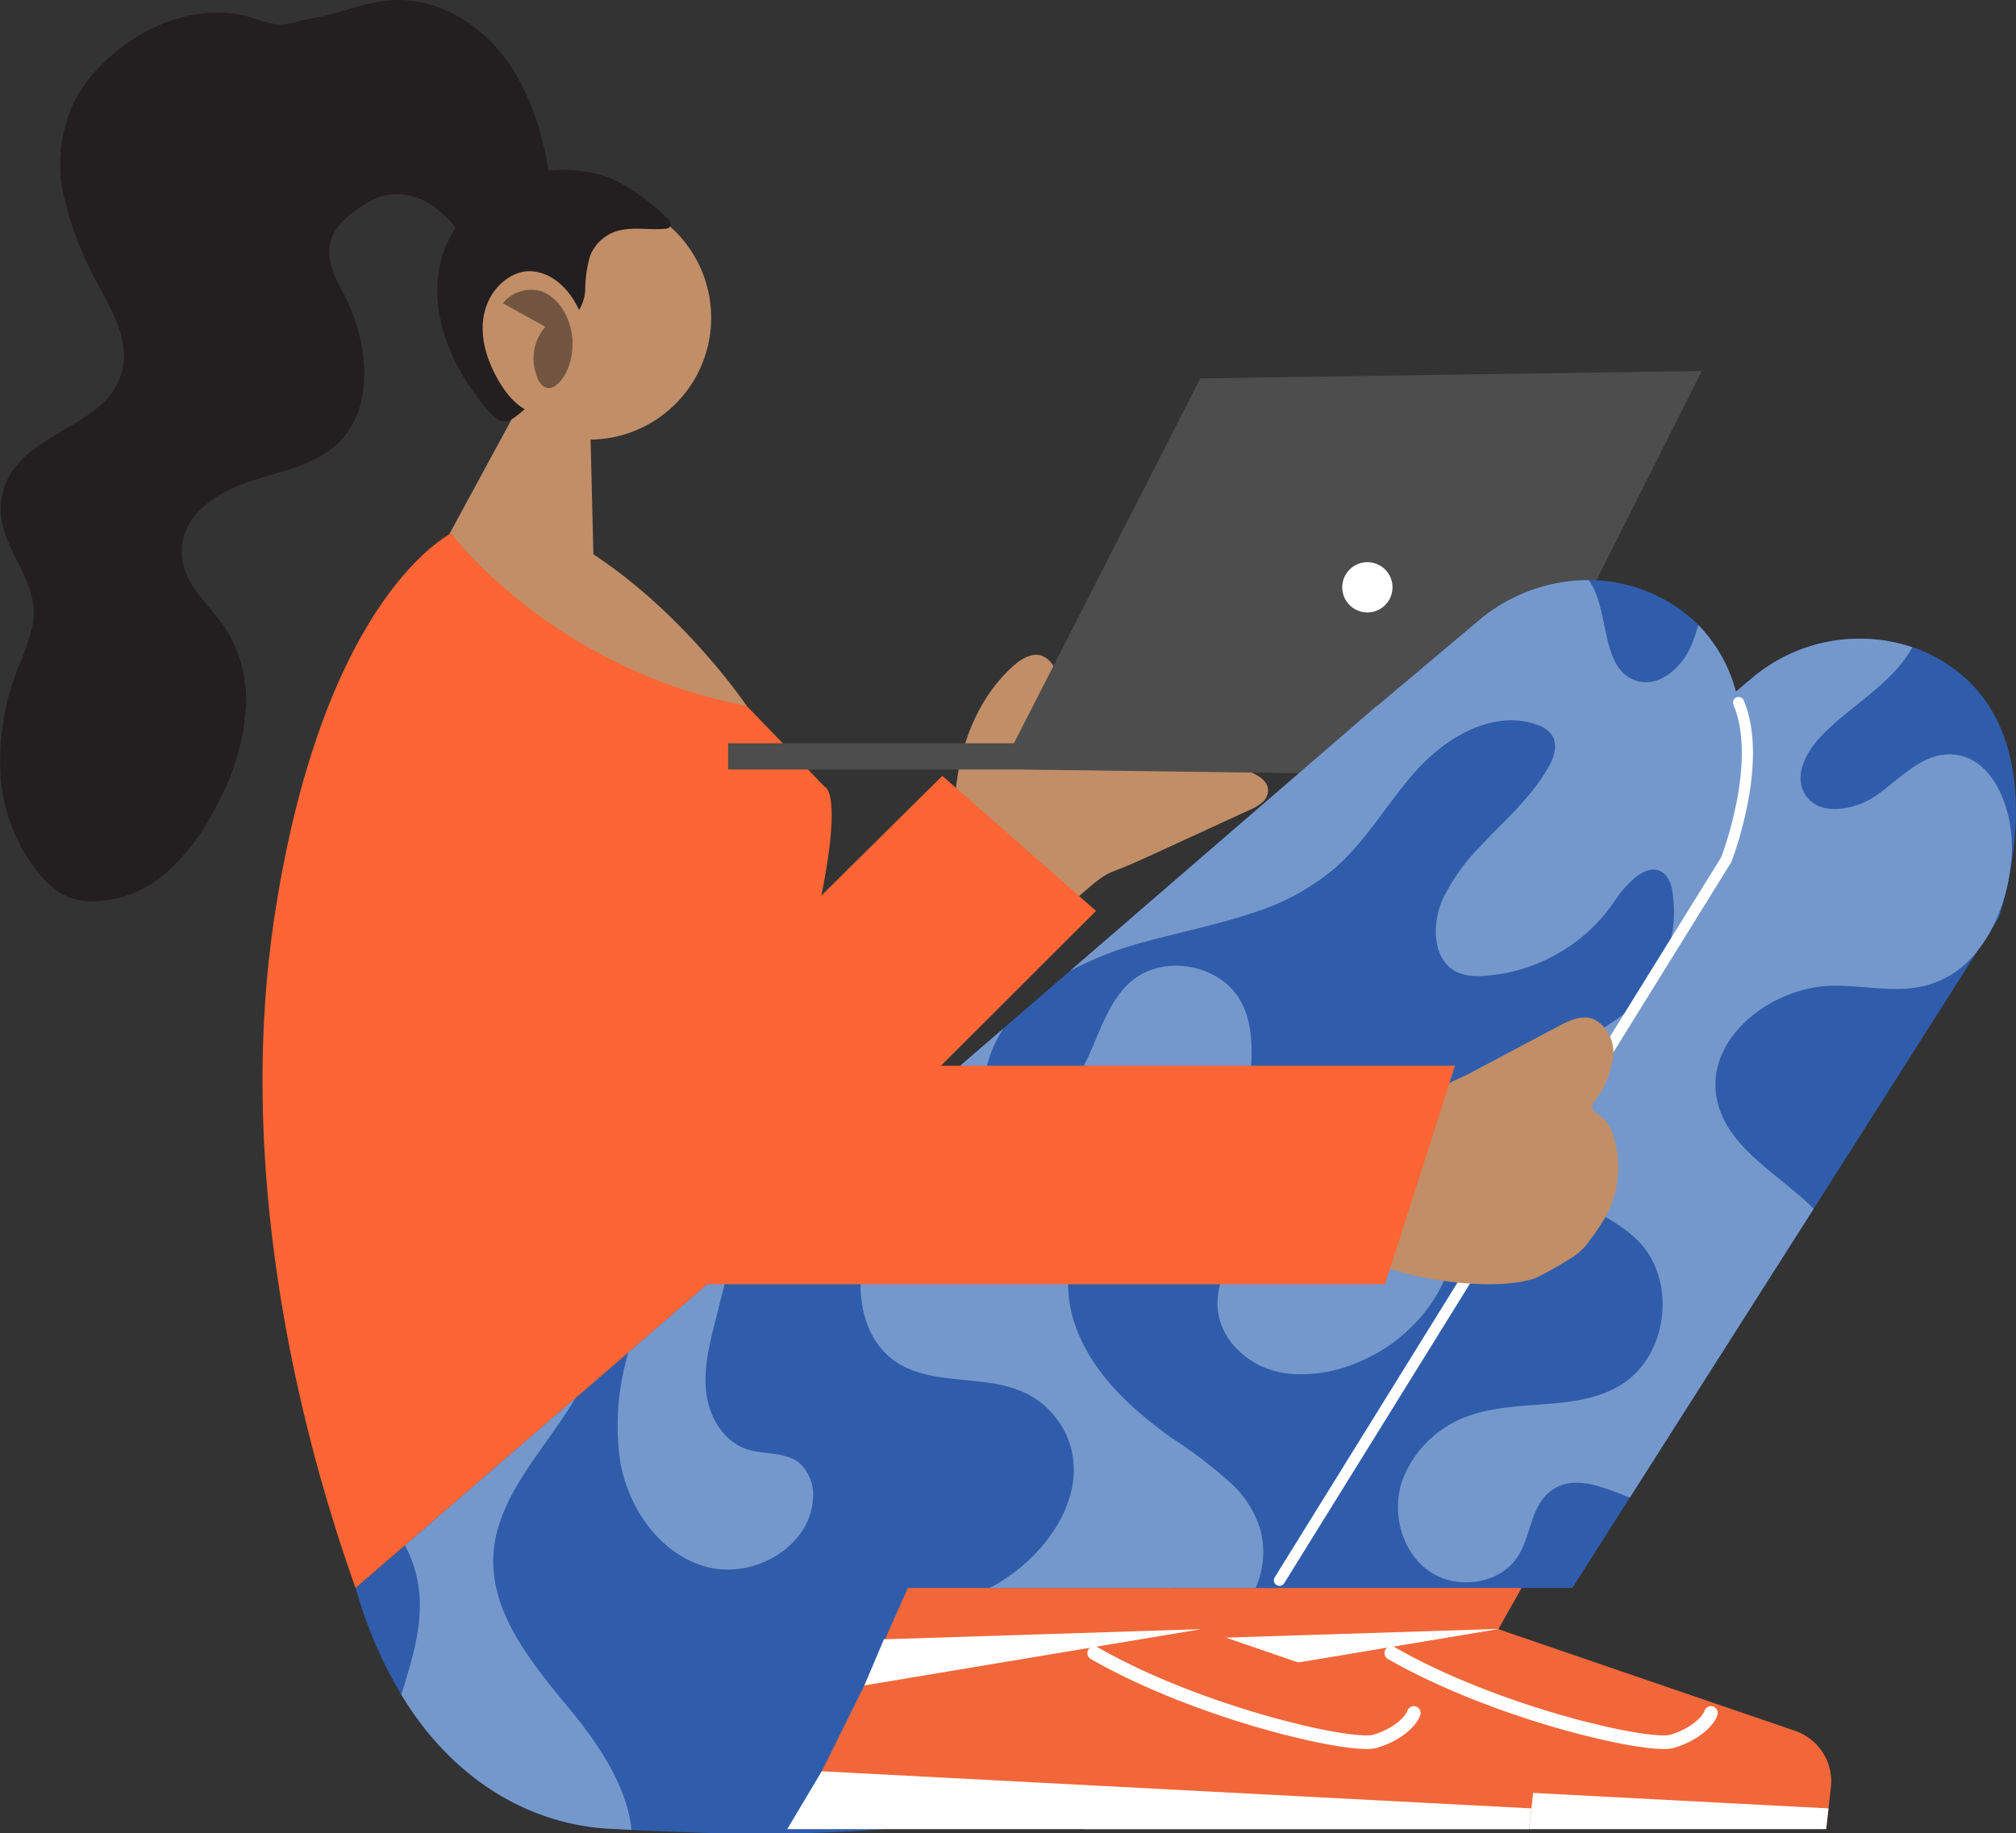 <svg xmlns="http://www.w3.org/2000/svg" xmlns:xlink="http://www.w3.org/1999/xlink" width="257.573" height="234.234" viewBox="0 0 257.573 234.234"><rect x="0" y="0" width="257.573" height="234.234" fill="#333333" stroke="none"/><defs><clipPath id="a"><rect width="257.573" height="234.234" fill="none"/></clipPath></defs><g clip-path="url(#a)"><path d="M179.328,246.722V263.4h78.055a5.92,5.92,0,0,0,0-7.864l-35.021-16,27.156-48.2-41.361-9.269Z" transform="translate(-30.923 -31.395)" fill="#f1673a"/><path d="M181.611,252.777l40.828-1.305-.051.036-43.034,7.182Z" transform="translate(-30.927 -43.363)" fill="#fff"/><path d="M177.618,258.7l-8.2,16.516,93.117,1.845.3-2.646.3-2.689a6.82,6.82,0,0,0-4.558-7.217l-10.337-3.537-27.588-9.454Z" transform="translate(-29.213 -43.37)" fill="#f1673a"/><path d="M214.795,255.211c13.458,7.721,32.81,12.132,35.843,11.276,2.606-.736,4.564-2.379,5-3.63" transform="translate(-37.039 -44.008)" fill="none" stroke="#fff" stroke-linecap="round" stroke-miterlimit="10" stroke-width="1.737"/><path d="M171.823,273.453l-4.406,7.388h94.77l.3-2.646Z" transform="translate(-28.869 -47.153)" fill="#fff"/><path d="M172.942,114.493c-.234.011-.469.024-.7.036-1.361.077-2.722.177-4.082.277-1.7.126-4.053.909-5.722.453-1.512-.411-2.435-2.25-2.672-3.661a13.1,13.1,0,0,1,.343-4.7,9.182,9.182,0,0,0,.264-3.226,3.024,3.024,0,0,0-1.861-2.469c-1.32-.425-2.691.446-3.716,1.38-4.806,4.376-7.108,11-7.389,17.5a11.557,11.557,0,0,0,4.51,10.254,7.628,7.628,0,0,0,3.049,1.66c1.248.174,3.011,2.763,4.233,2.486,2.88-.651,5.67-4.678,8.436-5.718,1.863-.7,3.674-1.528,5.484-2.357q5.977-2.74,11.946-5.5a5.763,5.763,0,0,0,1.719-1.056,1.96,1.96,0,0,0,.6-1.839c-.525-1.869-3.875-2.487-5.457-2.892a30.374,30.374,0,0,0-8.984-.622" transform="translate(-25.415 -17.431)" fill="#c18e67"/><path d="M158.919,137.035l-19.644-17.259-29.77,29.467,19.919,17.235Z" transform="translate(-18.883 -20.654)" fill="#fd6534"/><path d="M58.74,29.691a17.434,17.434,0,0,0-3.116-3.151,8.047,8.047,0,0,0-6.536-1.567A10.04,10.04,0,0,0,46.2,26.365c-1.724,1.11-3.442,2.53-3.961,4.513-.558,2.131.406,4.344,1.465,6.275,2.947,5.371,4.559,13.876-.022,18.954-2.832,3.138-7.316,3.99-11.345,5.267s-8.367,3.764-9.023,7.939c-.687,4.378,2.561,7.077,4.916,10.148A16.8,16.8,0,0,1,31.438,90a29.85,29.85,0,0,1-3.784,12.937,27.886,27.886,0,0,1-6.385,8.533,14.45,14.45,0,0,1-9.8,3.694,8.258,8.258,0,0,1-2.69-.537A9.628,9.628,0,0,1,5.229,111.9,22.061,22.061,0,0,1,.082,99.125,31.825,31.825,0,0,1,2.277,85.4a36.837,36.837,0,0,0,1.844-5.289C5.21,75.024,1.338,71.555.292,66.918a8.722,8.722,0,0,1,.888-6.112C4.632,54.64,15.043,54.075,15.791,46.2c.308-3.247-1.37-6.307-2.9-9.186A45,45,0,0,1,8.242,25.437,18.9,18.9,0,0,1,9.361,13.2a19.146,19.146,0,0,1,3.532-4.825c4.885-5.01,12.274-8.114,19-6.2,1.548.439,3.085,1.184,4.721.894,1.227-.218,2.464-.588,3.714-.813C43.657,1.661,46.8.22,50.2.022c5.248-.3,10.35,2.536,13.69,6.6S69,15.827,69.951,21c.665,3.612,1.5,10.792-2.684,12.8a5.256,5.256,0,0,1-5.014-.627,16.443,16.443,0,0,1-3.514-3.476" transform="translate(0 0)" fill="#231f20"/><path d="M87.352,98.678l-.841-34.45L77.9,61.592,64.472,86.329Z" transform="translate(-11.117 -10.621)" fill="#c18e67"/><path d="M115.029,162.852c-1.936-4.3-3.607-7.992-4.878-10.795-.223-.472-.424-.919-.612-1.344-.165-.365-.319-.707-.472-1.037-.365-.8-.671-1.485-.919-2.039-.036-.082-.082-.165-.118-.247-.365-.813-.566-1.25-.566-1.25l.213-.742c7.094-24.878,5.669-29.781,4.95-30.735-.154-.2-.271-.224-.271-.224l-10.948-11.348-9.546-9.9s-.931-.837-2.463-2.086a75.711,75.711,0,0,0-9.063-6.363c-5.551-3.242-11.82-5.551-15.71-2.687-.4.294-16.337,8.251-22.547,48.842-5.171,33.806,3.727,67.447,10.343,85.914Z" transform="translate(-6.989 -13.925)" fill="#fd6534"/><path d="M103.192,47.722a15.505,15.505,0,0,1-1.02,3.934,15.279,15.279,0,0,1-1.681,3.09,15.563,15.563,0,1,1,2.7-7.024" transform="translate(-12.447 -5.216)" fill="#c18e67"/><path d="M79.151,56.4c1.29-1.031,2.655-2.176,3.065-3.775a11.23,11.23,0,0,0,.038-3.252,4.006,4.006,0,0,1,.872-3.05,17.887,17.887,0,0,1,1.642-1.135A5.411,5.411,0,0,0,86.416,41.4a15.889,15.889,0,0,1,.618-4.185,5.383,5.383,0,0,1,3.1-3.059c2.048-.761,4.331-.2,6.506-.411a.865.865,0,0,0,.549-.193c.334-.337-.021-.889-.367-1.212a26.889,26.889,0,0,0-7.112-5.055,17.713,17.713,0,0,0-10.025-.617,13.3,13.3,0,0,0-3.8,1.342,16.463,16.463,0,0,0-4.6,3.631,17.719,17.719,0,0,0-2.836,4.7c-2.708,7.161.768,15.4,5.94,21.049,1.861,2.032,3.06.371,4.759-.987" transform="translate(-11.641 -4.521)" fill="#231f20"/><path d="M87.148,47.693c-.625-2.077-2.95-5.756-6.629-5.824-3.533-.067-8.77,5.08-4.25,13.483,5.32,9.893,12.14,1.5,12.14,1.5a61.907,61.907,0,0,0-1.26-9.158" transform="translate(-12.849 -7.22)" fill="#c18e67"/><path d="M86.544,51.4l-8.906-4.951a4.673,4.673,0,0,1,4.386-1.659c2.683.551,4.4,3.563,4.52,6.611" transform="translate(-13.388 -7.708)" fill="#725541"/><path d="M84.973,49.235a6.167,6.167,0,0,0-2.388,6.638c1.231,5.06,5.291.352,4.7-4.178-.4-3.05-2.308-2.46-2.308-2.46" transform="translate(-14.205 -8.482)" fill="#725541"/><path d="M180.515,58.216l64.072-.944L218.511,109l-61.053-.811Z" transform="translate(-27.152 -9.876)" fill="#4d4d4d"/><rect width="37.283" height="3.349" transform="translate(93.023 94.962)" fill="#4d4d4d"/><path d="M155.5,106.71l24.677-48.3L182.121,60l-25,48.384Z" transform="translate(-26.814 -10.072)" fill="#4d4d4d"/><path d="M212.163,145.4s-9.661,9.954-22.037,22.721c-.244.243-.473.472-.7.716-6.846,7.057-14.491,14.93-21.777,22.428-3.415,3.529-6.749,6.961-9.9,10.2-9.3,9.612-16.882,17.4-19.614,20.216l-1.073,1.122c-.31.325,6.473,5.107,10.246,10.783,4.847,7.254,4.749,15.97-21.4,18.638a223.91,223.91,0,0,1-29.047.634c-2.147-.065-4.375-.163-6.7-.276-.943-.049-1.887-.1-2.863-.146-9.011-.487-19.321-5.22-26.542-17.109a55.467,55.467,0,0,1-5.838-13.646l6.31-5.449,21.761-18.8,6.782-5.855,12.9-11.141L125.623,160.6v-.016l12.052-10.393v-.017l8.538-7.368,39.164-33.828.017.032L191,116.625l7.579,10.311,8.392,11.4,1.626,2.228Z" transform="translate(-9.468 -18.792)" fill="#305DAB"/><path d="M133.453,246.722V263.4h78.055a5.921,5.921,0,0,0,0-7.864l-35.021-16,27.156-48.2-41.361-9.269Z" transform="translate(-23.012 -31.395)" fill="#f1673a"/><path d="M131.744,258.7l-8.2,16.516,93.117,1.845.3-2.646.3-2.689a6.82,6.82,0,0,0-4.557-7.217l-10.338-3.537-27.588-9.454Z" transform="translate(-21.303 -43.37)" fill="#f1673a"/><path d="M168.921,255.211c13.457,7.721,32.809,12.132,35.843,11.276,2.606-.736,4.564-2.379,5-3.63" transform="translate(-29.128 -44.008)" fill="none" stroke="#fff" stroke-linecap="round" stroke-miterlimit="10" stroke-width="1.737"/><path d="M125.948,273.453l-4.406,7.388h94.77l.3-2.646Z" transform="translate(-20.958 -47.153)" fill="#fff"/><path d="M287.72,129.728c-.032.163-.065.325-.1.472a39.21,39.21,0,0,1-1.106,4.066l-.829,1.317-1.788,2.781-21.013,33.064-23.485,36.9-7.351,11.547H180.7l7.71-13.4,8.018-13.922,14.686-25.518.472-.813,14.768-25.664,2.309-4.018,12-20.85,12.279-10.328,1.969-1.658a21.306,21.306,0,0,1,20.574-4.017,17.823,17.823,0,0,1,2.764,1.171c12.377,6.473,11.075,21.338,9.466,28.868" transform="translate(-31.16 -16.999)" fill="#305DAB"/><path d="M243.8,125.262l-7.725,12.458-3.383,5.481-13.613,21.973L186.16,218.324H134.815l14.817-26.2,29.275-51.752,4.765-8.425,14.28-25.257,1.22-1.025L212.2,94.7a21.765,21.765,0,0,1,14.035-5.14,20.075,20.075,0,0,1,9.3,2.293,18.734,18.734,0,0,1,4.7,3.448,19.186,19.186,0,0,1,4.8,8.506c2.781,10.067-1.236,21.452-1.236,21.452" transform="translate(-23.247 -15.444)" fill="#305DAB"/><path d="M83.595,255.73c3.643,4.44,7.22,9.791,7.773,15.272-.943-.049-1.887-.1-2.863-.146-9.01-.487-19.321-5.22-26.542-17.109,1.171-3.871,2.439-7.725,2.358-11.759a16.17,16.17,0,0,0-1.886-7.335l21.76-18.8c-3.789,6.424-9.953,12.409-10.458,19.826-.535,7.628,5.009,14.149,9.857,20.053" transform="translate(-10.685 -37.221)" fill="#7598cc"/><path d="M106.763,233.876c-5.887-1.545-9.953-7.318-11.06-13.3a32.253,32.253,0,0,1,1.025-14.117l12.9-11.141c-.6,2.391-1.22,4.8-1.821,7.2-.748,2.976-1.512,6.05-1.138,9.124.39,3.058,2.162,6.131,5.09,7.156,2.228.781,4.944.31,6.8,1.789a5.5,5.5,0,0,1,1.725,4.733c-.439,6.067-7.628,10.116-13.516,8.555" transform="translate(-16.435 -33.679)" fill="#7598cc"/><path d="M196.28,199.819a18.581,18.581,0,0,1-8.1,1.447,12.761,12.761,0,0,1-3.025-.585,10.285,10.285,0,0,1-4.067-2.505,8.31,8.31,0,0,1-2.634-5.806c-.017-2.553,1.27-4.993,1.3-7.547.1-6.5-8.782-10.409-14.377-7.107-5.594,3.285-7.238,11.092-5.123,17.24,1.92,5.53,6.213,9.889,10.929,13.417.5.391,1.01.765,1.53,1.122a59.446,59.446,0,0,1,7.448,5.693,13.334,13.334,0,0,1,3.789,5.985,11.3,11.3,0,0,1-.617,7.417H149.359c7.042-3.676,12.9-11.792,9.97-19.127a11.046,11.046,0,0,0-5.236-5.693,15.689,15.689,0,0,0-4.8-1.382c-4.293-.65-8.9-.406-12.312-2.976-3.741-2.814-4.685-8.165-3.838-12.768s3.123-8.814,4.717-13.205a20.953,20.953,0,0,0,1.2-5.92V167.5l12.052-10.393a16.039,16.039,0,0,0-1.839,3.838,6.605,6.605,0,0,0-.324,3.122c.635,3.188,5.026,4.327,7.9,2.814,2.88-1.5,4.473-4.619,5.741-7.611s2.458-6.18,4.946-8.262c3.057-2.522,7.741-2.456,11.026-.374a8.269,8.269,0,0,1,2.862,2.992c2.278,4.13,1.106,9.173.96,13.872s1.854,10.458,6.523,11.06c4.731.6,8.83-4.684,13.531-3.855a5.235,5.235,0,0,1,.894.228c.082.032.162.065.228.1a8.15,8.15,0,0,1,4.293,4.8c2.977,8-3.642,16.849-11.58,19.988" transform="translate(-22.909 -25.71)" fill="#7598cc"/><path d="M285.525,124.433a24.491,24.491,0,0,1-.472,3.741c-.032.163-.065.325-.1.472a22.871,22.871,0,0,1-1.936,5.383,16.945,16.945,0,0,1-1.789,2.781,12.3,12.3,0,0,1-6.571,4.521c-3.855,1.041-7.936,0-11.938.049-7.9.1-16.393,6.7-14.881,14.443,1.236,6.261,7.774,9.465,12.377,14.051l-23.485,36.9c-3.838-1.5-7.53-3.09-10.393-.6-2.277,1.984-2.277,5.513-3.887,8.067-2.293,3.643-7.872,4.391-11.385,1.919-3.529-2.488-4.782-7.481-3.415-11.564a13.971,13.971,0,0,1,9.124-8.458c6.131-1.951,13.3-.374,18.785-3.741,6.034-3.692,7.22-13.271,2.294-18.345-3.709-3.806-10.068-5.383-13.532-8.88a7.91,7.91,0,0,1-2.277-4.261c-.732-4.05,2.13-7.9,5.416-10.344,3.3-2.456,7.189-4.115,10.116-6.994a3.916,3.916,0,0,0,.358-.374,15.8,15.8,0,0,0,3.383-5.481,16.226,16.226,0,0,0,.846-8.343,3.835,3.835,0,0,0-.943-2.211c-2.017-1.936-4.9,1.073-6.44,3.4a21.552,21.552,0,0,1-7.156,6.652,20.9,20.9,0,0,1-3.936,1.789,21.389,21.389,0,0,1-5.53,1.106,7.084,7.084,0,0,1-3.448-.439c-3.2-1.481-3.335-6.132-1.887-9.352a25.643,25.643,0,0,1,4.781-6.733c3.009-3.22,6.457-6.18,8.653-10,.748-1.269,1.333-2.911.553-4.18a3.745,3.745,0,0,0-2.066-1.415c-5.22-1.789-10.9,1.285-14.718,5.286-.114.1-.212.212-.309.31-3.838,4.163-6.6,9.319-10.913,12.978a30.188,30.188,0,0,1-9.888,5.384c-4.571,1.577-9.482,2.553-14.15,3.822a44.462,44.462,0,0,0-9.531,3.692L204.4,105.632l.016.033L217.445,94.7a21.761,21.761,0,0,1,14.035-5.139,8.3,8.3,0,0,1,.911,1.724c1.594,4.034,1.122,10,5.3,11.173,2.878.813,5.66-1.756,6.863-4.489a21.475,21.475,0,0,0,.927-2.667,19.188,19.188,0,0,1,4.8,8.506l1.968-1.658a21.306,21.306,0,0,1,20.574-4.017,15.866,15.866,0,0,1-1.952,2.748c-2.895,3.252-6.733,5.5-9.726,8.636-1.854,1.951-3.416,4.863-2.131,7.237,1.692,3.107,6.49,2.277,9.368.211,2.863-2.065,5.53-5.074,9.075-5.139,5.612-.1,8.343,6.994,8.067,12.6" transform="translate(-28.493 -15.444)" fill="#7598cc"/><path d="M197.531,220.6l57.088-92.072s4.828-12.4,1.57-20.074" transform="translate(-34.062 -18.701)" fill="none" stroke="#fff" stroke-linecap="round" stroke-miterlimit="10" stroke-width="1.424"/><path d="M235.148,158.2c1.446-.767,3.17-1.547,4.646-.837a4.293,4.293,0,0,1,1.514,1.388,4.842,4.842,0,0,1,.7,4.018,11.136,11.136,0,0,1-2.254,5.017,1.287,1.287,0,0,0-.29.555c-.1.61.6,1,1.1,1.362a5.147,5.147,0,0,1,1.691,2.76,13.2,13.2,0,0,1-.91,9.765,23.787,23.787,0,0,1-2.144,3.252,7.9,7.9,0,0,1-2,2.068,52.452,52.452,0,0,1-4.945,2.827c-5.341,1.8-15.315.167-19.333-1.48a7.994,7.994,0,0,1-3.84-3.415c-.384-.809,1.025-2.714.929-3.606-.406-3.755,7.475-6.466,8.088-10.193.266-1.621.6-3.728,1.672-5.048.941-1.16,2.771-1.738,4.065-2.426l11.319-6.008" transform="translate(-36.041 -27.086)" fill="#c18e67"/><path d="M189.2,182.866H101.894L71,121.351l25.882-12.364,21.464,45.959h79.8Z" transform="translate(-12.242 -18.793)" fill="#fd6534"/><path d="M69.646,81.779s12.841,17.3,37.773,22.064c0,0-9.971-14.816-24.214-22.064L72.9,79.157Z" transform="translate(-12.01 -13.65)" fill="#c18e67"/><path d="M135.942,252.809,176.77,251.5l-.284.009L133.453,258.7Z" transform="translate(-23.012 -43.369)" fill="#fff"/><path d="M213.645,90a3.21,3.21,0,1,1-3.209-3.209A3.209,3.209,0,0,1,213.645,90" transform="translate(-35.733 -14.965)" fill="#fff"/></g></svg>